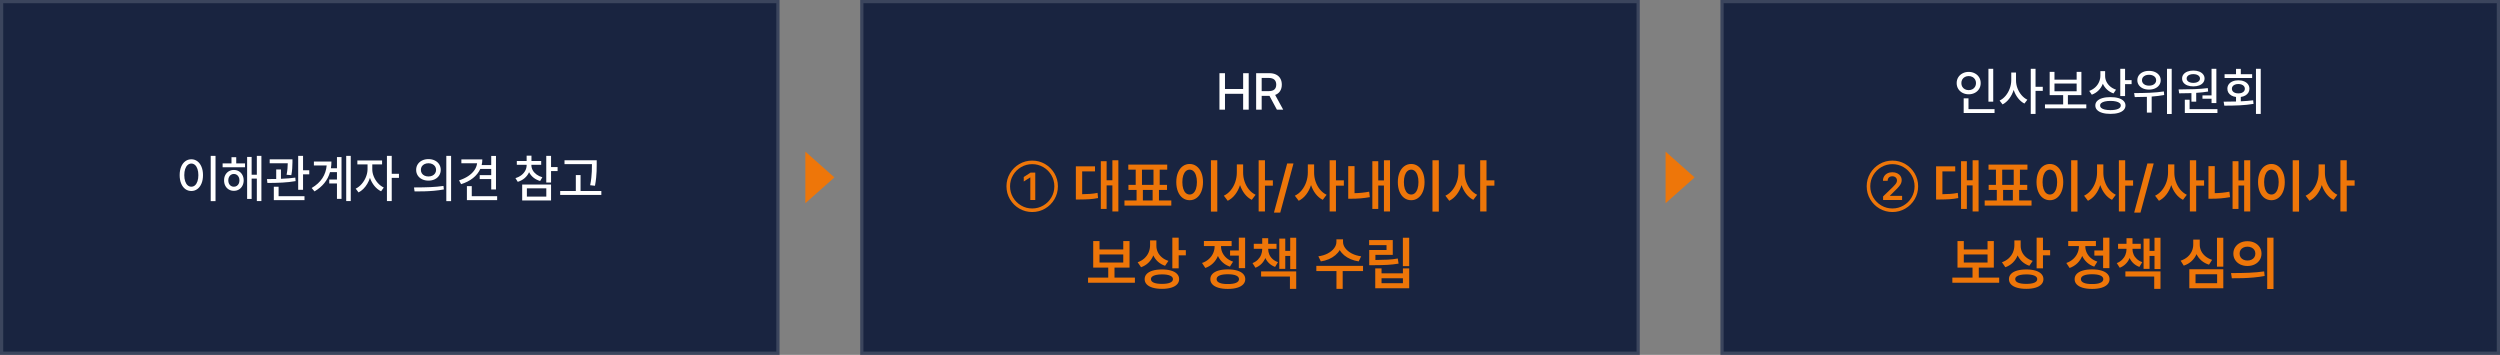 <svg width="775" height="110" viewBox="0 0 775 110" fill="none" xmlns="http://www.w3.org/2000/svg">
<rect x="0" y="0" width="775" height="110" fill="#808080" stroke="none"/>
<rect x="0.5" y="0.5" width="240.66" height="109" fill="#192440"/>
<rect x="0.5" y="0.5" width="240.66" height="109" stroke="#3B455D"/>
<path d="M65.322 48.326H66.813V62.354H65.322V48.326ZM59.316 49.376C60.012 49.376 60.633 49.578 61.178 49.983C61.727 50.389 62.156 50.963 62.465 51.707C62.775 52.447 62.929 53.308 62.929 54.287C62.929 55.274 62.775 56.14 62.465 56.884C62.156 57.628 61.727 58.203 61.178 58.608C60.633 59.009 60.012 59.21 59.316 59.21C58.616 59.21 57.992 59.009 57.443 58.608C56.894 58.203 56.465 57.628 56.156 56.884C55.85 56.14 55.697 55.274 55.697 54.287C55.697 53.304 55.85 52.442 56.156 51.702C56.465 50.958 56.894 50.385 57.443 49.983C57.992 49.578 58.616 49.376 59.316 49.376ZM59.316 50.702C58.885 50.705 58.504 50.855 58.172 51.149C57.844 51.44 57.589 51.856 57.404 52.398C57.22 52.935 57.128 53.565 57.128 54.287C57.128 55.017 57.22 55.652 57.404 56.193C57.589 56.735 57.844 57.151 58.172 57.442C58.504 57.733 58.885 57.879 59.316 57.879C59.747 57.879 60.126 57.733 60.454 57.442C60.782 57.151 61.036 56.735 61.217 56.193C61.401 55.652 61.493 55.017 61.493 54.287C61.493 53.562 61.401 52.93 61.217 52.392C61.036 51.851 60.782 51.435 60.454 51.144C60.126 50.853 59.747 50.705 59.316 50.702ZM79.619 54.16V48.326H81.034V62.326H79.619V55.37H78.006V61.669H76.608V48.641H78.006V54.16H79.619ZM71.763 48.74H73.233V50.646H75.956V51.845H69.011V50.646H71.763V48.74ZM72.498 52.685C73.08 52.685 73.601 52.823 74.061 53.099C74.522 53.372 74.883 53.753 75.144 54.243C75.406 54.733 75.538 55.287 75.542 55.906C75.538 56.536 75.406 57.098 75.144 57.591C74.883 58.085 74.522 58.47 74.061 58.746C73.601 59.022 73.08 59.16 72.498 59.16C71.916 59.16 71.393 59.022 70.929 58.746C70.468 58.47 70.107 58.085 69.846 57.591C69.588 57.094 69.461 56.532 69.465 55.906C69.461 55.287 69.588 54.733 69.846 54.243C70.107 53.753 70.468 53.372 70.929 53.099C71.393 52.823 71.916 52.685 72.498 52.685ZM72.498 57.884C72.829 57.888 73.126 57.807 73.387 57.641C73.652 57.475 73.859 57.243 74.006 56.945C74.153 56.643 74.227 56.297 74.227 55.906C74.227 55.523 74.153 55.182 74.006 54.884C73.859 54.582 73.652 54.346 73.387 54.177C73.126 54.007 72.829 53.923 72.498 53.923C72.162 53.923 71.864 54.007 71.603 54.177C71.341 54.346 71.137 54.582 70.989 54.884C70.842 55.182 70.768 55.523 70.768 55.906C70.768 56.297 70.842 56.643 70.989 56.945C71.137 57.243 71.341 57.475 71.603 57.641C71.864 57.807 72.162 57.888 72.498 57.884ZM93.945 48.326V52.785H95.873V54.039H93.945V58.845H92.436V48.326H93.945ZM88.84 54.177C88.976 53.477 89.068 52.845 89.116 52.282C89.167 51.718 89.197 51.162 89.204 50.613H83.602V49.387H90.663V50.177V50.309C90.656 50.998 90.63 51.648 90.585 52.26C90.545 52.871 90.453 53.553 90.309 54.304L88.84 54.177ZM91.635 56.144C90.335 56.372 88.961 56.525 87.514 56.602C86.07 56.676 84.53 56.715 82.895 56.718L82.757 55.514H82.867C84.079 55.506 84.998 55.495 85.624 55.481V52.536H87.094V55.431C88.803 55.361 90.287 55.238 91.547 55.061L91.635 56.144ZM84.884 57.895H86.365V60.823H94.392V62.039H84.884V57.895ZM107.325 62.326V48.326H108.734V62.326H107.325ZM104.458 52.155V48.685H105.872V61.646H104.458V56.873H102.066V55.657H104.458V53.37H102.303C101.589 55.867 99.988 57.856 97.502 59.337L96.618 58.282C98.077 57.416 99.183 56.401 99.939 55.238C100.697 54.074 101.141 52.757 101.27 51.287H97.309V50.066H102.745C102.745 50.785 102.69 51.481 102.579 52.155H104.458ZM121.435 53.879H123.678V55.133H121.435V62.326H119.949V48.326H121.435V53.879ZM115.407 52.459C115.404 53.191 115.553 53.934 115.855 54.685C116.157 55.433 116.579 56.114 117.12 56.729C117.665 57.341 118.284 57.809 118.977 58.133L118.137 59.304C117.363 58.932 116.675 58.377 116.07 57.641C115.47 56.904 115.008 56.07 114.684 55.138C114.47 55.805 114.186 56.433 113.833 57.022C113.479 57.611 113.072 58.133 112.612 58.586C112.155 59.035 111.665 59.39 111.142 59.652L110.264 58.481C110.956 58.149 111.581 57.659 112.137 57.011C112.697 56.363 113.135 55.637 113.452 54.834C113.772 54.031 113.934 53.239 113.938 52.459V50.961H110.783V49.735H118.446V50.961H115.407V52.459ZM138.357 48.326H139.838V62.354H138.357V48.326ZM132.821 49.32C133.551 49.32 134.204 49.462 134.783 49.746C135.361 50.026 135.812 50.42 136.136 50.928C136.464 51.433 136.63 52.009 136.634 52.657C136.63 53.306 136.464 53.884 136.136 54.392C135.812 54.897 135.361 55.291 134.783 55.575C134.204 55.855 133.551 55.995 132.821 55.995C132.092 55.995 131.437 55.855 130.855 55.575C130.276 55.291 129.823 54.897 129.495 54.392C129.168 53.884 129.006 53.306 129.009 52.657C129.006 52.013 129.168 51.438 129.495 50.934C129.823 50.425 130.276 50.029 130.855 49.746C131.437 49.462 132.092 49.32 132.821 49.32ZM132.821 50.608C132.372 50.608 131.967 50.694 131.606 50.867C131.249 51.037 130.969 51.276 130.766 51.586C130.567 51.895 130.47 52.252 130.473 52.657C130.47 53.063 130.567 53.422 130.766 53.735C130.969 54.044 131.249 54.284 131.606 54.453C131.967 54.623 132.372 54.707 132.821 54.707C133.271 54.707 133.674 54.623 134.031 54.453C134.392 54.284 134.674 54.044 134.877 53.735C135.083 53.422 135.186 53.063 135.186 52.657C135.186 52.252 135.083 51.895 134.877 51.586C134.674 51.276 134.392 51.037 134.031 50.867C133.674 50.694 133.271 50.608 132.821 50.608ZM128.335 58.105H128.816C130.422 58.105 131.945 58.074 133.385 58.011C134.829 57.948 136.193 57.825 137.479 57.641L137.595 58.724C136.615 58.908 135.599 59.046 134.545 59.138C133.495 59.23 132.51 59.287 131.589 59.309C130.672 59.331 129.648 59.343 128.518 59.343L128.335 58.105ZM148.893 52.37C148.399 53.457 147.642 54.403 146.622 55.21C145.602 56.017 144.375 56.645 142.942 57.094L142.307 55.917C143.371 55.575 144.305 55.14 145.108 54.613C145.911 54.087 146.552 53.484 147.031 52.807C147.513 52.129 147.804 51.4 147.904 50.619H143.025V49.414H149.522C149.522 50.015 149.452 50.599 149.313 51.166H152.279V48.337H153.755V58.735H152.279V55.519H148.705V54.298H152.279V52.37H148.893ZM146.246 57.702V60.823H154.114V62.039H144.738V57.702H146.246ZM164.014 53.376C163.701 54.083 163.244 54.696 162.644 55.215C162.043 55.735 161.331 56.12 160.505 56.37L159.787 55.215C160.491 55.009 161.104 54.705 161.627 54.304C162.15 53.899 162.552 53.431 162.831 52.901C163.115 52.367 163.257 51.805 163.257 51.215V51.083H160.213V49.901H163.257V48.265H164.754V49.901H167.771V51.083H164.732V51.215C164.732 51.757 164.868 52.276 165.141 52.773C165.413 53.267 165.806 53.703 166.318 54.083C166.83 54.462 167.435 54.753 168.135 54.956L167.439 56.111C166.644 55.875 165.953 55.521 165.367 55.05C164.782 54.578 164.331 54.02 164.014 53.376ZM170.826 51.79H172.854V53.028H170.826V56.591H169.34V48.326H170.826V51.79ZM170.826 62.149H161.876V57.215H170.826V62.149ZM169.356 58.387H163.334V60.945H169.356V58.387ZM183.499 50.879H174.997V49.674H184.98V51.044C184.976 51.847 184.965 52.536 184.947 53.111C184.928 53.681 184.881 54.348 184.803 55.111C184.73 55.873 184.61 56.698 184.444 57.586L182.952 57.42C183.114 56.602 183.234 55.831 183.311 55.105C183.393 54.376 183.442 53.727 183.461 53.16C183.483 52.593 183.496 51.928 183.499 51.166V51.044V50.879ZM179.974 54.271V59.21H186.416V60.437H173.654V59.21H178.505V54.271H179.974Z" fill="white"/>
<path d="M258.66 55L249.66 63L249.66 47L258.66 55Z" fill="#EE7609"/>
<rect x="267.16" y="0.5" width="240.67" height="109" fill="#192440"/>
<rect x="267.16" y="0.5" width="240.67" height="109" stroke="#3B455D"/>
<path d="M379.745 34H378.027V22.685H379.745V27.597H385.375V22.685H387.099V34H385.375V29.072H379.745V34ZM397.794 34H395.839L393.54 29.729H393.441H391.12V34H389.402V22.685H393.446C394.301 22.685 395.021 22.834 395.607 23.133C396.192 23.427 396.631 23.842 396.921 24.376C397.216 24.906 397.363 25.525 397.363 26.232C397.363 27.006 397.189 27.669 396.839 28.221C396.492 28.773 395.979 29.177 395.297 29.431L397.794 34ZM391.12 24.16V28.249H393.27C394.084 28.249 394.68 28.077 395.06 27.735C395.443 27.389 395.634 26.888 395.634 26.232C395.634 25.569 395.441 25.059 395.054 24.702C394.671 24.341 394.074 24.16 393.264 24.16H391.12Z" fill="white"/>
<path d="M319.47 53.514H320.933V62H319.4V55.001H319.35L317.365 56.269V54.873L319.47 53.514ZM319.98 65.729C318.535 65.729 317.202 65.371 315.981 64.656C314.763 63.943 313.796 62.977 313.081 61.755C312.365 60.535 312.007 59.202 312.007 57.757C312.007 56.312 312.365 54.979 313.081 53.758C313.796 52.537 314.763 51.57 315.981 50.858C317.202 50.142 318.535 49.785 319.98 49.785C321.425 49.785 322.757 50.142 323.978 50.858C325.199 51.57 326.166 52.537 326.879 53.758C327.594 54.979 327.952 56.312 327.952 57.757C327.952 59.202 327.594 60.535 326.879 61.755C326.166 62.977 325.199 63.943 323.978 64.656C322.757 65.371 321.425 65.729 319.98 65.729ZM319.98 64.627C321.226 64.627 322.375 64.319 323.427 63.703C324.48 63.087 325.313 62.253 325.926 61.2C326.542 60.148 326.85 59 326.85 57.757C326.85 56.511 326.542 55.363 325.926 54.313C325.313 53.261 324.48 52.427 323.427 51.811C322.375 51.195 321.226 50.887 319.98 50.887C318.737 50.887 317.589 51.195 316.536 51.811C315.487 52.427 314.654 53.261 314.038 54.313C313.422 55.363 313.114 56.511 313.114 57.757C313.114 59 313.422 60.148 314.038 61.2C314.654 62.253 315.487 63.087 316.536 63.703C317.589 64.319 318.737 64.627 319.98 64.627Z" fill="#EE7609"/>
<path d="M344.84 55.889V49.68H346.692V65.554H344.84V57.468H343.05V64.764H341.254V49.978H343.05V55.889H344.84ZM335.473 60.202C336.401 60.194 337.236 60.161 337.978 60.103C338.72 60.045 339.474 59.941 340.241 59.792L340.396 61.396C339.505 61.574 338.629 61.692 337.767 61.75C336.909 61.808 335.852 61.841 334.597 61.849H333.515V51.557H339.451V53.129H335.473V60.202ZM359.278 58.885V62.154H363.107V63.733H348.581V62.154H352.335V58.885H349.818V57.3H352.068V52.601H349.768V51.022H361.839V52.601H359.508V57.3H361.776V58.885H359.278ZM357.581 52.601H354.013V57.3H357.581V52.601ZM357.314 58.885H354.293V62.154H357.314V58.885ZM375.388 49.68H377.358V65.591H375.388V49.68ZM368.799 50.829C369.591 50.829 370.299 51.062 370.925 51.526C371.555 51.986 372.046 52.64 372.398 53.49C372.754 54.335 372.933 55.319 372.933 56.442C372.933 57.573 372.754 58.566 372.398 59.419C372.046 60.269 371.555 60.923 370.925 61.383C370.299 61.839 369.591 62.067 368.799 62.067C367.995 62.067 367.279 61.839 366.649 61.383C366.019 60.923 365.528 60.269 365.176 59.419C364.823 58.566 364.647 57.573 364.647 56.442C364.647 55.319 364.823 54.335 365.176 53.49C365.532 52.64 366.023 51.986 366.649 51.526C367.279 51.062 367.995 50.829 368.799 50.829ZM368.799 52.595C368.348 52.595 367.95 52.748 367.606 53.055C367.266 53.361 367.001 53.805 366.81 54.385C366.624 54.961 366.531 55.646 366.531 56.442C366.531 57.242 366.624 57.934 366.81 58.518C367.001 59.098 367.266 59.541 367.606 59.848C367.95 60.151 368.348 60.302 368.799 60.302C369.243 60.302 369.632 60.148 369.968 59.842C370.308 59.535 370.571 59.092 370.757 58.512C370.948 57.932 371.043 57.242 371.043 56.442C371.043 55.646 370.948 54.961 370.757 54.385C370.571 53.805 370.308 53.361 369.968 53.055C369.632 52.748 369.243 52.595 368.799 52.595ZM392.138 55.907H394.587V57.567H392.138V65.554H390.18V49.68H392.138V55.907ZM385.369 53.496C385.365 54.445 385.516 55.375 385.823 56.287C386.129 57.194 386.575 58.008 387.159 58.729C387.743 59.446 388.435 59.997 389.235 60.383L388.048 61.949C387.207 61.526 386.477 60.919 385.86 60.128C385.243 59.336 384.76 58.421 384.412 57.38C384.051 58.491 383.546 59.469 382.895 60.314C382.249 61.155 381.482 61.8 380.596 62.247L379.39 60.669C380.219 60.279 380.935 59.709 381.54 58.959C382.149 58.205 382.614 57.354 382.933 56.405C383.252 55.452 383.413 54.482 383.417 53.496V50.954H385.369V53.496ZM399.024 50.674H400.982L396.879 65.914H394.922L399.024 50.674ZM414.146 55.907H416.594V57.567H414.146V65.554H412.188V49.68H414.146V55.907ZM407.377 53.496C407.373 54.445 407.524 55.375 407.831 56.287C408.137 57.194 408.583 58.008 409.167 58.729C409.751 59.446 410.443 59.997 411.243 60.383L410.056 61.949C409.215 61.526 408.485 60.919 407.868 60.128C407.25 59.336 406.768 58.421 406.42 57.38C406.059 58.491 405.554 59.469 404.903 60.314C404.257 61.155 403.49 61.8 402.603 62.247L401.398 60.669C402.226 60.279 402.943 59.709 403.548 58.959C404.157 58.205 404.621 57.354 404.94 56.405C405.259 55.452 405.421 54.482 405.425 53.496V50.954H407.377V53.496ZM429.018 55.926V49.68H430.902V65.554H429.018V57.523H427.259V64.764H425.426V49.978H427.259V55.926H429.018ZM419.907 59.885C421.473 59.856 422.985 59.701 424.444 59.419L424.649 61.116C423.634 61.294 422.664 61.421 421.74 61.495C420.82 61.57 419.909 61.605 419.005 61.601H417.949V51.495H419.907V59.885ZM444.065 49.68H446.036V65.591H444.065V49.68ZM437.477 50.829C438.268 50.829 438.977 51.062 439.603 51.526C440.233 51.986 440.724 52.64 441.076 53.49C441.432 54.335 441.61 55.319 441.61 56.442C441.61 57.573 441.432 58.566 441.076 59.419C440.724 60.269 440.233 60.923 439.603 61.383C438.977 61.839 438.268 62.067 437.477 62.067C436.673 62.067 435.956 61.839 435.326 61.383C434.697 60.923 434.206 60.269 433.853 59.419C433.501 58.566 433.325 57.573 433.325 56.442C433.325 55.319 433.501 54.335 433.853 53.49C434.21 52.64 434.701 51.986 435.326 51.526C435.956 51.062 436.673 50.829 437.477 50.829ZM437.477 52.595C437.025 52.595 436.628 52.748 436.284 53.055C435.944 53.361 435.679 53.805 435.488 54.385C435.302 54.961 435.208 55.646 435.208 56.442C435.208 57.242 435.302 57.934 435.488 58.518C435.679 59.098 435.944 59.541 436.284 59.848C436.628 60.151 437.025 60.302 437.477 60.302C437.92 60.302 438.31 60.148 438.646 59.842C438.985 59.535 439.248 59.092 439.435 58.512C439.626 57.932 439.721 57.242 439.721 56.442C439.721 55.646 439.626 54.961 439.435 54.385C439.248 53.805 438.985 53.361 438.646 53.055C438.31 52.748 437.92 52.595 437.477 52.595ZM460.815 55.907H463.264V57.567H460.815V65.554H458.858V49.68H460.815V55.907ZM454.047 53.496C454.043 54.445 454.194 55.375 454.501 56.287C454.807 57.194 455.253 58.008 455.837 58.729C456.421 59.446 457.113 59.997 457.913 60.383L456.726 61.949C455.884 61.526 455.155 60.919 454.538 60.128C453.92 59.336 453.438 58.421 453.09 57.38C452.729 58.491 452.224 59.469 451.573 60.314C450.927 61.155 450.16 61.8 449.273 62.247L448.068 60.669C448.896 60.279 449.613 59.709 450.218 58.959C450.827 58.205 451.291 57.354 451.61 56.405C451.929 55.452 452.091 54.482 452.095 53.496V50.954H454.047V53.496ZM345.494 82.953V86.048H351.821V87.646H337.296V86.048H343.555V82.953H338.893V74.73H340.851V77.328H348.21V74.73H350.156V82.953H345.494ZM348.21 78.894H340.851V81.38H348.21V78.894ZM365.389 73.68V77.533H367.608V79.162H365.389V83.177H363.425V73.68H365.389ZM357.533 79.18C357.181 80.042 356.683 80.788 356.041 81.418C355.399 82.048 354.628 82.522 353.729 82.841L352.672 81.3C353.501 81.01 354.203 80.597 354.779 80.063C355.359 79.528 355.795 78.915 356.085 78.223C356.375 77.527 356.522 76.793 356.526 76.023V74.519H358.478V76.203C358.478 76.879 358.62 77.525 358.906 78.142C359.196 78.755 359.621 79.3 360.181 79.777C360.74 80.254 361.417 80.618 362.213 80.871L361.169 82.394C360.328 82.108 359.598 81.689 358.981 81.138C358.364 80.583 357.881 79.93 357.533 79.18ZM360.218 83.531C361.308 83.531 362.25 83.649 363.046 83.885C363.846 84.121 364.459 84.466 364.886 84.917C365.317 85.365 365.532 85.901 365.532 86.527C365.532 87.161 365.317 87.704 364.886 88.155C364.459 88.607 363.846 88.951 363.046 89.187C362.25 89.423 361.308 89.541 360.218 89.541C359.112 89.541 358.154 89.423 357.346 89.187C356.542 88.951 355.923 88.607 355.488 88.155C355.057 87.704 354.841 87.161 354.841 86.527C354.841 85.901 355.057 85.365 355.488 84.917C355.923 84.466 356.545 84.121 357.353 83.885C358.161 83.649 359.116 83.531 360.218 83.531ZM360.218 88.006C361.316 88.002 362.155 87.876 362.735 87.627C363.319 87.379 363.612 87.012 363.612 86.527C363.612 86.059 363.317 85.698 362.729 85.445C362.141 85.189 361.304 85.06 360.218 85.06C359.493 85.06 358.873 85.118 358.359 85.234C357.85 85.346 357.46 85.512 357.191 85.731C356.926 85.951 356.793 86.216 356.793 86.527C356.789 87.012 357.083 87.379 357.676 87.627C358.268 87.876 359.116 88.002 360.218 88.006ZM381.32 79.236V77.639H384.036V73.68H385.988V83.121H384.036V79.236H381.32ZM377.56 79.348C377.203 80.214 376.694 80.97 376.031 81.617C375.368 82.263 374.574 82.748 373.65 83.071L372.631 81.523C373.456 81.242 374.16 80.836 374.744 80.305C375.333 79.771 375.776 79.166 376.074 78.49C376.377 77.815 376.528 77.121 376.528 76.408V76.29H373.215V74.711H381.805V76.29H378.517V76.389C378.517 77.048 378.66 77.689 378.946 78.31C379.232 78.927 379.654 79.483 380.214 79.976C380.777 80.465 381.457 80.842 382.252 81.107L381.277 82.655C380.415 82.365 379.669 81.934 379.039 81.362C378.409 80.79 377.916 80.119 377.56 79.348ZM380.612 83.512C381.73 83.512 382.696 83.633 383.508 83.873C384.32 84.113 384.944 84.461 385.379 84.917C385.814 85.369 386.031 85.909 386.031 86.539C386.031 87.169 385.814 87.71 385.379 88.162C384.944 88.617 384.32 88.966 383.508 89.206C382.696 89.446 381.73 89.566 380.612 89.566C379.497 89.566 378.534 89.446 377.721 89.206C376.909 88.966 376.286 88.617 375.851 88.162C375.42 87.71 375.204 87.169 375.204 86.539C375.204 85.909 375.42 85.369 375.851 84.917C376.286 84.461 376.909 84.113 377.721 83.873C378.534 83.633 379.497 83.512 380.612 83.512ZM380.612 88.05C381.722 88.058 382.578 87.932 383.179 87.671C383.784 87.409 384.088 87.032 384.092 86.539C384.088 86.046 383.786 85.669 383.185 85.408C382.584 85.147 381.726 85.017 380.612 85.017C379.497 85.017 378.639 85.147 378.038 85.408C377.442 85.669 377.145 86.046 377.15 86.539C377.145 87.032 377.444 87.409 378.045 87.671C378.645 87.932 379.501 88.058 380.612 88.05ZM399.966 77.763V73.692H401.824V83.407H399.966V79.348H398.431V83.351H396.578V73.959H398.431V77.763H399.966ZM392.252 79.982C391.967 80.674 391.567 81.279 391.053 81.797C390.539 82.315 389.918 82.717 389.188 83.003L388.275 81.561C388.925 81.308 389.474 80.96 389.922 80.517C390.373 80.069 390.713 79.566 390.941 79.006C391.169 78.443 391.285 77.854 391.289 77.241V77.123H388.672V75.582H391.289V73.847H393.141V75.582H395.721V77.123H393.141V77.241C393.141 77.813 393.255 78.364 393.483 78.894C393.715 79.425 394.059 79.897 394.515 80.311C394.971 80.726 395.524 81.043 396.174 81.262L395.279 82.742C394.571 82.481 393.962 82.114 393.452 81.642C392.947 81.169 392.547 80.616 392.252 79.982ZM399.879 85.719H390.941V84.134H401.824V89.554H399.879V85.719ZM415.319 77.514C414.971 78.111 414.507 78.652 413.927 79.137C413.351 79.617 412.684 80.021 411.925 80.349C411.167 80.672 410.347 80.9 409.464 81.032L408.687 79.454C409.777 79.313 410.746 79.019 411.596 78.571C412.449 78.12 413.11 77.579 413.579 76.949C414.051 76.319 414.287 75.668 414.287 74.997V74.183H416.338V74.997C416.338 75.664 416.574 76.315 417.047 76.949C417.519 77.579 418.182 78.12 419.036 78.571C419.893 79.019 420.869 79.313 421.963 79.454L421.192 81.032C420.302 80.9 419.475 80.672 418.713 80.349C417.95 80.021 417.279 79.617 416.699 79.137C416.123 78.652 415.663 78.111 415.319 77.514ZM408.065 82.412H422.541V84.022H416.233V89.554H414.3V84.022H408.065V82.412ZM434.891 82.499V73.692H436.849V82.499H434.891ZM433.561 81.722C432.392 81.917 431.238 82.046 430.099 82.108C428.959 82.17 427.532 82.203 425.816 82.207H424.461V77.502H429.825V75.992H424.43V74.419H431.758V79H426.376V80.597C427.938 80.585 429.222 80.552 430.229 80.498C431.24 80.44 432.268 80.32 433.312 80.137L433.561 81.722ZM428.277 84.743H434.903V83.202H436.849V89.367H426.326V83.202H428.277V84.743ZM428.277 87.789H434.903V86.266H428.277V87.789Z" fill="#EE7609"/>
<path d="M525.33 55L516.33 63L516.33 47L525.33 55Z" fill="#EE7609"/>
<rect x="533.83" y="0.5" width="240.67" height="109" fill="#192440"/>
<rect x="533.83" y="0.5" width="240.67" height="109" stroke="#3B455D"/>
<path d="M616.413 21.337H617.899V31.514H616.413V21.337ZM610.297 29.232C609.597 29.232 608.964 29.085 608.396 28.79C607.829 28.495 607.382 28.085 607.054 27.558C606.73 27.028 606.568 26.425 606.568 25.751C606.568 25.088 606.73 24.494 607.054 23.967C607.382 23.44 607.829 23.029 608.396 22.735C608.967 22.436 609.601 22.287 610.297 22.287C610.993 22.287 611.625 22.436 612.192 22.735C612.759 23.029 613.205 23.44 613.529 23.967C613.853 24.494 614.015 25.088 614.015 25.751C614.015 26.425 613.853 27.028 613.529 27.558C613.205 28.085 612.759 28.495 612.192 28.79C611.625 29.085 610.993 29.232 610.297 29.232ZM608.021 25.751C608.017 26.182 608.113 26.564 608.308 26.895C608.507 27.227 608.78 27.484 609.126 27.669C609.472 27.849 609.862 27.939 610.297 27.939C610.724 27.939 611.109 27.849 611.452 27.669C611.798 27.484 612.069 27.227 612.264 26.895C612.463 26.564 612.562 26.182 612.562 25.751C612.562 25.328 612.463 24.952 612.264 24.624C612.069 24.293 611.798 24.037 611.452 23.856C611.105 23.672 610.721 23.58 610.297 23.58C609.866 23.58 609.476 23.672 609.126 23.856C608.78 24.037 608.507 24.293 608.308 24.624C608.113 24.952 608.017 25.328 608.021 25.751ZM610.231 30.481V33.823H618.308V35.039H608.739V30.481H610.231ZM631.02 26.912H633.263V28.177H631.02V35.326H629.534V21.326H631.02V26.912ZM624.965 24.89C624.961 25.707 625.107 26.516 625.401 27.315C625.7 28.114 626.116 28.831 626.65 29.464C627.188 30.098 627.797 30.582 628.479 30.917L627.567 32.105C626.812 31.715 626.147 31.149 625.573 30.409C624.998 29.669 624.554 28.825 624.241 27.878C623.924 28.888 623.468 29.786 622.871 30.575C622.274 31.363 621.584 31.961 620.799 32.37L619.877 31.177C620.58 30.838 621.204 30.339 621.749 29.68C622.298 29.017 622.724 28.265 623.026 27.425C623.331 26.586 623.486 25.74 623.49 24.89V22.492H624.965V24.89ZM641.047 29.492V32.365H646.754V33.591H633.942V32.365H639.578V29.492H635.401V22.282H636.887V24.696H643.76V22.282H645.235V29.492H641.047ZM643.76 25.89H636.887V28.287H643.76V25.89ZM658.77 21.326V24.851H660.798V26.088H658.77V29.773H657.284V21.326H658.77ZM651.881 25.95C651.575 26.746 651.129 27.438 650.544 28.028C649.962 28.613 649.268 29.055 648.461 29.354L647.66 28.177C648.374 27.923 648.991 27.558 649.511 27.083C650.03 26.604 650.426 26.052 650.699 25.425C650.975 24.799 651.115 24.138 651.118 23.442V22.055H652.588V23.569C652.588 24.18 652.724 24.766 652.997 25.326C653.273 25.886 653.665 26.381 654.174 26.812C654.686 27.243 655.284 27.571 655.969 27.796L655.179 28.961C654.42 28.692 653.757 28.298 653.19 27.779C652.627 27.26 652.19 26.65 651.881 25.95ZM654.245 30.105C655.203 30.105 656.03 30.208 656.726 30.414C657.426 30.621 657.962 30.919 658.334 31.309C658.71 31.696 658.897 32.158 658.897 32.696C658.897 33.245 658.71 33.715 658.334 34.105C657.962 34.495 657.428 34.792 656.732 34.995C656.036 35.201 655.207 35.304 654.245 35.304C653.277 35.304 652.441 35.201 651.737 34.995C651.034 34.792 650.492 34.495 650.113 34.105C649.737 33.715 649.549 33.245 649.549 32.696C649.549 32.158 649.737 31.696 650.113 31.309C650.492 30.919 651.034 30.621 651.737 30.414C652.444 30.208 653.28 30.105 654.245 30.105ZM654.245 34.138C655.262 34.131 656.048 34.004 656.605 33.757C657.164 33.51 657.444 33.157 657.444 32.696C657.444 32.401 657.317 32.149 657.063 31.939C656.813 31.726 656.446 31.564 655.964 31.453C655.485 31.339 654.912 31.282 654.245 31.282C653.575 31.282 652.999 31.339 652.516 31.453C652.034 31.564 651.665 31.726 651.411 31.939C651.157 32.149 651.032 32.401 651.036 32.696C651.032 33.002 651.155 33.261 651.406 33.475C651.66 33.689 652.028 33.853 652.511 33.967C652.993 34.077 653.571 34.134 654.245 34.138ZM671.77 35.331V21.337H673.228V35.331H671.77ZM666.19 27.773C665.494 27.777 664.871 27.657 664.322 27.414C663.773 27.168 663.344 26.823 663.035 26.381C662.729 25.939 662.576 25.436 662.576 24.873C662.576 24.306 662.729 23.801 663.035 23.359C663.344 22.917 663.773 22.575 664.322 22.331C664.871 22.088 665.494 21.969 666.19 21.972C666.886 21.969 667.508 22.088 668.057 22.331C668.61 22.575 669.04 22.917 669.35 23.359C669.663 23.801 669.819 24.306 669.819 24.873C669.819 25.436 669.663 25.939 669.35 26.381C669.04 26.823 668.61 27.168 668.057 27.414C667.508 27.657 666.886 27.777 666.19 27.773ZM666.19 23.177C665.77 23.173 665.394 23.243 665.063 23.387C664.731 23.527 664.471 23.726 664.284 23.983C664.099 24.241 664.009 24.538 664.013 24.873C664.009 25.208 664.099 25.503 664.284 25.757C664.471 26.011 664.731 26.208 665.063 26.348C665.394 26.488 665.77 26.556 666.19 26.552C666.621 26.556 667.004 26.49 667.339 26.354C667.678 26.214 667.941 26.017 668.129 25.762C668.317 25.505 668.411 25.208 668.411 24.873C668.411 24.538 668.317 24.241 668.129 23.983C667.941 23.726 667.678 23.527 667.339 23.387C667.004 23.243 666.621 23.173 666.19 23.177ZM670.902 29.453C669.742 29.67 668.447 29.831 667.018 29.934V34.901H665.532V30.017C664.549 30.061 663.296 30.087 661.775 30.094L661.582 28.856C663.258 28.856 664.869 28.823 666.416 28.757C667.967 28.687 669.427 28.551 670.797 28.348L670.902 29.453ZM682.764 30.613V29.564H685.581V21.337H687.073V31.956H685.581V30.613H682.764ZM679.94 26.779C679.252 26.779 678.642 26.68 678.112 26.481C677.585 26.282 677.176 25.998 676.885 25.63C676.594 25.262 676.449 24.831 676.449 24.337C676.449 23.851 676.594 23.422 676.885 23.05C677.18 22.678 677.591 22.389 678.117 22.182C678.648 21.976 679.255 21.873 679.94 21.873C680.614 21.873 681.213 21.976 681.736 22.182C682.263 22.389 682.673 22.678 682.968 23.05C683.263 23.422 683.412 23.851 683.416 24.337C683.412 24.827 683.263 25.258 682.968 25.63C682.677 25.998 682.268 26.282 681.742 26.481C681.218 26.68 680.618 26.779 679.94 26.779ZM679.94 22.978C679.528 22.978 679.163 23.033 678.846 23.144C678.533 23.254 678.29 23.413 678.117 23.619C677.944 23.825 677.858 24.064 677.858 24.337C677.858 24.61 677.944 24.849 678.117 25.055C678.29 25.258 678.533 25.414 678.846 25.525C679.163 25.635 679.528 25.691 679.94 25.691C680.338 25.691 680.692 25.635 681.001 25.525C681.311 25.414 681.554 25.258 681.73 25.055C681.907 24.849 681.998 24.61 682.001 24.337C681.998 24.064 681.907 23.825 681.73 23.619C681.554 23.413 681.309 23.254 680.996 23.144C680.686 23.033 680.335 22.978 679.94 22.978ZM679.344 31.519V28.867C678.382 28.904 677.292 28.923 676.073 28.923H675.543L675.355 27.729C677.204 27.718 678.848 27.687 680.288 27.635C681.732 27.584 683.11 27.475 684.421 27.309L684.521 28.381C683.401 28.565 682.169 28.7 680.824 28.785V31.519H679.344ZM678.775 30.917V33.823H687.405V35.039H677.294V30.917H678.775ZM699.349 35.326V21.326H700.829V35.326H699.349ZM694.653 22.994H698.166V24.182H689.619V22.994H693.166V21.354H694.653V22.994ZM694.647 31.409C696.076 31.343 697.354 31.236 698.481 31.088L698.592 32.204C697.211 32.433 695.783 32.582 694.31 32.652C692.837 32.722 691.246 32.757 689.536 32.757L689.327 31.519C690.837 31.512 692.117 31.494 693.166 31.464V30.061C692.625 29.991 692.152 29.842 691.746 29.613C691.341 29.381 691.028 29.087 690.807 28.729C690.59 28.368 690.483 27.963 690.487 27.514C690.483 26.994 690.623 26.538 690.907 26.144C691.19 25.746 691.59 25.438 692.106 25.221C692.621 25.004 693.214 24.895 693.885 24.895C694.559 24.895 695.155 25.004 695.675 25.221C696.198 25.438 696.603 25.746 696.89 26.144C697.177 26.538 697.321 26.994 697.321 27.514C697.321 27.959 697.211 28.361 696.99 28.718C696.772 29.076 696.461 29.37 696.056 29.602C695.654 29.831 695.185 29.982 694.647 30.055V31.409ZM691.885 27.514C691.881 27.805 691.964 28.059 692.133 28.276C692.303 28.494 692.538 28.661 692.84 28.779C693.146 28.893 693.494 28.95 693.885 28.95C694.282 28.95 694.634 28.893 694.94 28.779C695.246 28.661 695.483 28.494 695.653 28.276C695.822 28.059 695.907 27.805 695.907 27.514C695.907 27.219 695.822 26.961 695.653 26.74C695.483 26.519 695.246 26.348 694.94 26.227C694.634 26.105 694.282 26.044 693.885 26.044C693.494 26.044 693.146 26.105 692.84 26.227C692.538 26.348 692.303 26.519 692.133 26.74C691.964 26.961 691.881 27.219 691.885 27.514Z" fill="white"/>
<path d="M583.762 62L583.757 60.894L586.753 58.005C587.079 57.68 587.331 57.412 587.507 57.202C587.687 56.992 587.824 56.786 587.918 56.584C588.014 56.38 588.063 56.163 588.063 55.934C588.063 55.674 587.999 55.446 587.872 55.25C587.745 55.054 587.57 54.903 587.346 54.798C587.125 54.693 586.876 54.641 586.6 54.641C586.313 54.641 586.06 54.699 585.842 54.815C585.626 54.928 585.461 55.091 585.345 55.304C585.228 55.517 585.17 55.765 585.17 56.05H583.72C583.717 55.522 583.839 55.058 584.085 54.657C584.331 54.257 584.673 53.947 585.112 53.729C585.554 53.508 586.057 53.398 586.621 53.398C587.187 53.398 587.69 53.504 588.129 53.717C588.568 53.927 588.909 54.218 589.153 54.591C589.398 54.964 589.521 55.385 589.521 55.855C589.519 56.187 589.455 56.504 589.331 56.808C589.206 57.109 588.991 57.446 588.684 57.819C588.38 58.189 587.948 58.638 587.387 59.166L585.883 60.662V60.724H589.65V62H583.762ZM586.65 65.729C585.205 65.729 583.872 65.371 582.651 64.656C581.433 63.943 580.466 62.977 579.751 61.755C579.035 60.535 578.677 59.202 578.677 57.757C578.677 56.312 579.035 54.979 579.751 53.758C580.466 52.537 581.433 51.57 582.651 50.858C583.872 50.142 585.205 49.785 586.65 49.785C588.095 49.785 589.427 50.142 590.648 50.858C591.869 51.57 592.836 52.537 593.549 53.758C594.264 54.979 594.622 56.312 594.622 57.757C594.622 59.202 594.264 60.535 593.549 61.755C592.836 62.977 591.869 63.943 590.648 64.656C589.427 65.371 588.095 65.729 586.65 65.729ZM586.65 64.627C587.896 64.627 589.045 64.319 590.097 63.703C591.15 63.087 591.983 62.253 592.596 61.2C593.212 60.148 593.52 59 593.52 57.757C593.52 56.511 593.212 55.363 592.596 54.313C591.983 53.261 591.15 52.427 590.097 51.811C589.045 51.195 587.896 50.887 586.65 50.887C585.407 50.887 584.259 51.195 583.206 51.811C582.157 52.427 581.324 53.261 580.708 54.313C580.092 55.363 579.784 56.511 579.784 57.757C579.784 59 580.092 60.148 580.708 61.2C581.324 62.253 582.157 63.087 583.206 63.703C584.259 64.319 585.407 64.627 586.65 64.627Z" fill="#EE7609"/>
<path d="M611.51 55.889V49.68H613.362V65.554H611.51V57.468H609.72V64.764H607.924V49.978H609.72V55.889H611.51ZM602.143 60.202C603.071 60.194 603.906 60.161 604.648 60.103C605.39 60.045 606.144 59.941 606.91 59.792L607.066 61.396C606.175 61.574 605.299 61.692 604.437 61.75C603.579 61.808 602.522 61.841 601.267 61.849H600.185V51.557H606.121V53.129H602.143V60.202ZM625.948 58.885V62.154H629.777V63.733H615.251V62.154H619.005V58.885H616.488V57.3H618.738V52.601H616.438V51.022H628.509V52.601H626.178V57.3H628.446V58.885H625.948ZM624.251 52.601H620.683V57.3H624.251V52.601ZM623.984 58.885H620.963V62.154H623.984V58.885ZM642.058 49.68H644.028V65.591H642.058V49.68ZM635.469 50.829C636.261 50.829 636.969 51.062 637.595 51.526C638.225 51.986 638.716 52.64 639.068 53.49C639.424 54.335 639.603 55.319 639.603 56.442C639.603 57.573 639.424 58.566 639.068 59.419C638.716 60.269 638.225 60.923 637.595 61.383C636.969 61.839 636.261 62.067 635.469 62.067C634.665 62.067 633.948 61.839 633.319 61.383C632.689 60.923 632.198 60.269 631.846 59.419C631.493 58.566 631.317 57.573 631.317 56.442C631.317 55.319 631.493 54.335 631.846 53.49C632.202 52.64 632.693 51.986 633.319 51.526C633.948 51.062 634.665 50.829 635.469 50.829ZM635.469 52.595C635.018 52.595 634.62 52.748 634.276 53.055C633.936 53.361 633.671 53.805 633.48 54.385C633.294 54.961 633.201 55.646 633.201 56.442C633.201 57.242 633.294 57.934 633.48 58.518C633.671 59.098 633.936 59.541 634.276 59.848C634.62 60.151 635.018 60.302 635.469 60.302C635.913 60.302 636.302 60.148 636.638 59.842C636.978 59.535 637.241 59.092 637.427 58.512C637.618 57.932 637.713 57.242 637.713 56.442C637.713 55.646 637.618 54.961 637.427 54.385C637.241 53.805 636.978 53.361 636.638 53.055C636.302 52.748 635.913 52.595 635.469 52.595ZM658.808 55.907H661.257V57.567H658.808V65.554H656.85V49.68H658.808V55.907ZM652.039 53.496C652.035 54.445 652.186 55.375 652.493 56.287C652.799 57.194 653.245 58.008 653.829 58.729C654.413 59.446 655.105 59.997 655.905 60.383L654.718 61.949C653.877 61.526 653.147 60.919 652.53 60.128C651.913 59.336 651.43 58.421 651.082 57.38C650.721 58.491 650.216 59.469 649.565 60.314C648.919 61.155 648.152 61.8 647.265 62.247L646.06 60.669C646.888 60.279 647.605 59.709 648.21 58.959C648.819 58.205 649.283 57.354 649.603 56.405C649.922 55.452 650.083 54.482 650.087 53.496V50.954H652.039V53.496ZM665.694 50.674H667.652L663.549 65.914H661.591L665.694 50.674ZM680.815 55.907H683.264V57.567H680.815V65.554H678.858V49.68H680.815V55.907ZM674.047 53.496C674.043 54.445 674.194 55.375 674.501 56.287C674.807 57.194 675.253 58.008 675.837 58.729C676.421 59.446 677.113 59.997 677.913 60.383L676.726 61.949C675.884 61.526 675.155 60.919 674.538 60.128C673.92 59.336 673.438 58.421 673.09 57.38C672.729 58.491 672.224 59.469 671.573 60.314C670.927 61.155 670.16 61.8 669.273 62.247L668.068 60.669C668.896 60.279 669.613 59.709 670.218 58.959C670.827 58.205 671.291 57.354 671.61 56.405C671.929 55.452 672.091 54.482 672.095 53.496V50.954H674.047V53.496ZM695.688 55.926V49.68H697.572V65.554H695.688V57.523H693.929V64.764H692.096V49.978H693.929V55.926H695.688ZM686.576 59.885C688.143 59.856 689.655 59.701 691.114 59.419L691.319 61.116C690.304 61.294 689.334 61.421 688.41 61.495C687.49 61.57 686.579 61.605 685.675 61.601H684.619V51.495H686.576V59.885ZM710.735 49.68H712.706V65.591H710.735V49.68ZM704.147 50.829C704.938 50.829 705.647 51.062 706.273 51.526C706.902 51.986 707.393 52.64 707.746 53.49C708.102 54.335 708.28 55.319 708.28 56.442C708.28 57.573 708.102 58.566 707.746 59.419C707.393 60.269 706.902 60.923 706.273 61.383C705.647 61.839 704.938 62.067 704.147 62.067C703.343 62.067 702.626 61.839 701.996 61.383C701.367 60.923 700.876 60.269 700.523 59.419C700.171 58.566 699.995 57.573 699.995 56.442C699.995 55.319 700.171 54.335 700.523 53.49C700.88 52.64 701.371 51.986 701.996 51.526C702.626 51.062 703.343 50.829 704.147 50.829ZM704.147 52.595C703.695 52.595 703.298 52.748 702.954 53.055C702.614 53.361 702.349 53.805 702.158 54.385C701.972 54.961 701.878 55.646 701.878 56.442C701.878 57.242 701.972 57.934 702.158 58.518C702.349 59.098 702.614 59.541 702.954 59.848C703.298 60.151 703.695 60.302 704.147 60.302C704.59 60.302 704.98 60.148 705.315 59.842C705.655 59.535 705.918 59.092 706.105 58.512C706.295 57.932 706.391 57.242 706.391 56.442C706.391 55.646 706.295 54.961 706.105 54.385C705.918 53.805 705.655 53.361 705.315 53.055C704.98 52.748 704.59 52.595 704.147 52.595ZM727.485 55.907H729.934V57.567H727.485V65.554H725.527V49.68H727.485V55.907ZM720.717 53.496C720.713 54.445 720.864 55.375 721.17 56.287C721.477 57.194 721.923 58.008 722.507 58.729C723.091 59.446 723.783 59.997 724.583 60.383L723.396 61.949C722.554 61.526 721.825 60.919 721.208 60.128C720.59 59.336 720.108 58.421 719.76 57.38C719.399 58.491 718.894 59.469 718.243 60.314C717.597 61.155 716.83 61.8 715.943 62.247L714.737 60.669C715.566 60.279 716.283 59.709 716.888 58.959C717.497 58.205 717.961 57.354 718.28 56.405C718.599 55.452 718.761 54.482 718.765 53.496V50.954H720.717V53.496ZM613.424 82.953V86.048H619.751V87.646H605.226V86.048H611.485V82.953H606.823V74.73H608.781V77.328H616.14V74.73H618.086V82.953H613.424ZM616.14 78.894H608.781V81.38H616.14V78.894ZM633.319 73.68V77.533H635.538V79.162H633.319V83.177H631.355V73.68H633.319ZM625.463 79.18C625.11 80.042 624.613 80.788 623.971 81.418C623.329 82.048 622.558 82.522 621.659 82.841L620.602 81.3C621.431 81.01 622.133 80.597 622.709 80.063C623.289 79.528 623.724 78.915 624.014 78.223C624.305 77.527 624.452 76.793 624.456 76.023V74.519H626.407V76.203C626.407 76.879 626.55 77.525 626.836 78.142C627.126 78.755 627.551 79.3 628.11 79.777C628.67 80.254 629.347 80.618 630.143 80.871L629.099 82.394C628.258 82.108 627.528 81.689 626.911 81.138C626.294 80.583 625.811 79.93 625.463 79.18ZM628.148 83.531C629.238 83.531 630.18 83.649 630.976 83.885C631.776 84.121 632.389 84.466 632.816 84.917C633.247 85.365 633.462 85.901 633.462 86.527C633.462 87.161 633.247 87.704 632.816 88.155C632.389 88.607 631.776 88.951 630.976 89.187C630.18 89.423 629.238 89.541 628.148 89.541C627.041 89.541 626.084 89.423 625.276 89.187C624.472 88.951 623.853 88.607 623.418 88.155C622.987 87.704 622.771 87.161 622.771 86.527C622.771 85.901 622.987 85.365 623.418 84.917C623.853 84.466 624.474 84.121 625.282 83.885C626.09 83.649 627.046 83.531 628.148 83.531ZM628.148 88.006C629.246 88.002 630.085 87.876 630.665 87.627C631.249 87.379 631.541 87.012 631.541 86.527C631.541 86.059 631.247 85.698 630.659 85.445C630.07 85.189 629.233 85.06 628.148 85.06C627.423 85.06 626.803 85.118 626.289 85.234C625.78 85.346 625.39 85.512 625.121 85.731C624.856 85.951 624.723 86.216 624.723 86.527C624.719 87.012 625.013 87.379 625.606 87.627C626.198 87.876 627.046 88.002 628.148 88.006ZM649.25 79.236V77.639H651.966V73.68H653.918V83.121H651.966V79.236H649.25ZM645.49 79.348C645.133 80.214 644.624 80.97 643.961 81.617C643.298 82.263 642.504 82.748 641.58 83.071L640.561 81.523C641.385 81.242 642.09 80.836 642.674 80.305C643.263 79.771 643.706 79.166 644.004 78.49C644.307 77.815 644.458 77.121 644.458 76.408V76.29H641.145V74.711H649.735V76.29H646.447V76.389C646.447 77.048 646.59 77.689 646.876 78.31C647.162 78.927 647.584 79.483 648.144 79.976C648.707 80.465 649.387 80.842 650.182 81.107L649.207 82.655C648.345 82.365 647.599 81.934 646.969 81.362C646.339 80.79 645.846 80.119 645.49 79.348ZM648.542 83.512C649.66 83.512 650.626 83.633 651.438 83.873C652.25 84.113 652.874 84.461 653.309 84.917C653.744 85.369 653.961 85.909 653.961 86.539C653.961 87.169 653.744 87.71 653.309 88.162C652.874 88.617 652.25 88.966 651.438 89.206C650.626 89.446 649.66 89.566 648.542 89.566C647.427 89.566 646.463 89.446 645.651 89.206C644.839 88.966 644.216 88.617 643.78 88.162C643.35 87.71 643.134 87.169 643.134 86.539C643.134 85.909 643.35 85.369 643.78 84.917C644.216 84.461 644.839 84.113 645.651 83.873C646.463 83.633 647.427 83.512 648.542 83.512ZM648.542 88.05C649.652 88.058 650.508 87.932 651.109 87.671C651.713 87.409 652.018 87.032 652.022 86.539C652.018 86.046 651.716 85.669 651.115 85.408C650.514 85.147 649.656 85.017 648.542 85.017C647.427 85.017 646.569 85.147 645.968 85.408C645.372 85.669 645.075 86.046 645.08 86.539C645.075 87.032 645.374 87.409 645.975 87.671C646.575 87.932 647.431 88.058 648.542 88.05ZM667.896 77.763V73.692H669.754V83.407H667.896V79.348H666.361V83.351H664.508V73.959H666.361V77.763H667.896ZM660.182 79.982C659.897 80.674 659.497 81.279 658.983 81.797C658.469 82.315 657.847 82.717 657.118 83.003L656.205 81.561C656.855 81.308 657.404 80.96 657.852 80.517C658.303 80.069 658.643 79.566 658.871 79.006C659.099 78.443 659.215 77.854 659.219 77.241V77.123H656.602V75.582H659.219V73.847H661.071V75.582H663.651V77.123H661.071V77.241C661.071 77.813 661.185 78.364 661.413 78.894C661.645 79.425 661.989 79.897 662.445 80.311C662.901 80.726 663.454 81.043 664.104 81.262L663.209 82.742C662.501 82.481 661.892 82.114 661.382 81.642C660.876 81.169 660.477 80.616 660.182 79.982ZM667.809 85.719H658.871V84.134H669.754V89.554H667.809V85.719ZM687.264 82.673V73.692H689.222V82.673H687.264ZM680.924 78.782C680.56 79.62 680.042 80.347 679.37 80.964C678.699 81.582 677.897 82.043 676.965 82.35L675.995 80.809C676.828 80.543 677.539 80.156 678.127 79.646C678.716 79.133 679.159 78.546 679.457 77.887C679.756 77.229 679.905 76.543 679.905 75.83V74.282H681.925V75.83C681.921 76.514 682.066 77.166 682.36 77.788C682.658 78.409 683.095 78.961 683.671 79.441C684.247 79.922 684.941 80.293 685.754 80.554L684.79 82.052C683.891 81.77 683.114 81.349 682.459 80.79C681.805 80.227 681.293 79.557 680.924 78.782ZM689.222 89.367H678.687V83.463H689.222V89.367ZM687.308 85.017H680.613V87.789H687.308V85.017ZM702.833 73.68H704.785V89.591H702.833V73.68ZM696.705 74.773C697.533 74.773 698.279 74.937 698.942 75.264C699.605 75.592 700.125 76.048 700.502 76.632C700.879 77.212 701.068 77.873 701.068 78.615C701.068 79.356 700.879 80.019 700.502 80.604C700.125 81.188 699.605 81.644 698.942 81.971C698.283 82.294 697.537 82.456 696.705 82.456C695.88 82.456 695.134 82.294 694.467 81.971C693.804 81.644 693.284 81.188 692.907 80.604C692.53 80.019 692.341 79.356 692.341 78.615C692.341 77.877 692.53 77.216 692.907 76.632C693.284 76.048 693.804 75.592 694.467 75.264C695.134 74.937 695.88 74.773 696.705 74.773ZM696.705 76.47C696.241 76.47 695.824 76.559 695.455 76.738C695.087 76.912 694.796 77.16 694.585 77.483C694.378 77.807 694.276 78.184 694.281 78.615C694.276 79.05 694.378 79.429 694.585 79.752C694.796 80.075 695.087 80.324 695.455 80.498C695.824 80.672 696.241 80.759 696.705 80.759C697.173 80.759 697.593 80.672 697.966 80.498C698.339 80.324 698.631 80.075 698.843 79.752C699.054 79.429 699.16 79.05 699.16 78.615C699.16 78.184 699.054 77.807 698.843 77.483C698.631 77.16 698.339 76.912 697.966 76.738C697.593 76.559 697.173 76.47 696.705 76.47ZM691.627 84.65H692.167C693.966 84.65 695.675 84.617 697.295 84.55C698.915 84.48 700.446 84.341 701.888 84.134L702.037 85.551C700.939 85.762 699.8 85.92 698.619 86.023C697.442 86.127 696.334 86.193 695.294 86.222C694.258 86.247 693.114 86.26 691.863 86.26L691.627 84.65Z" fill="#EE7609"/>
</svg>
